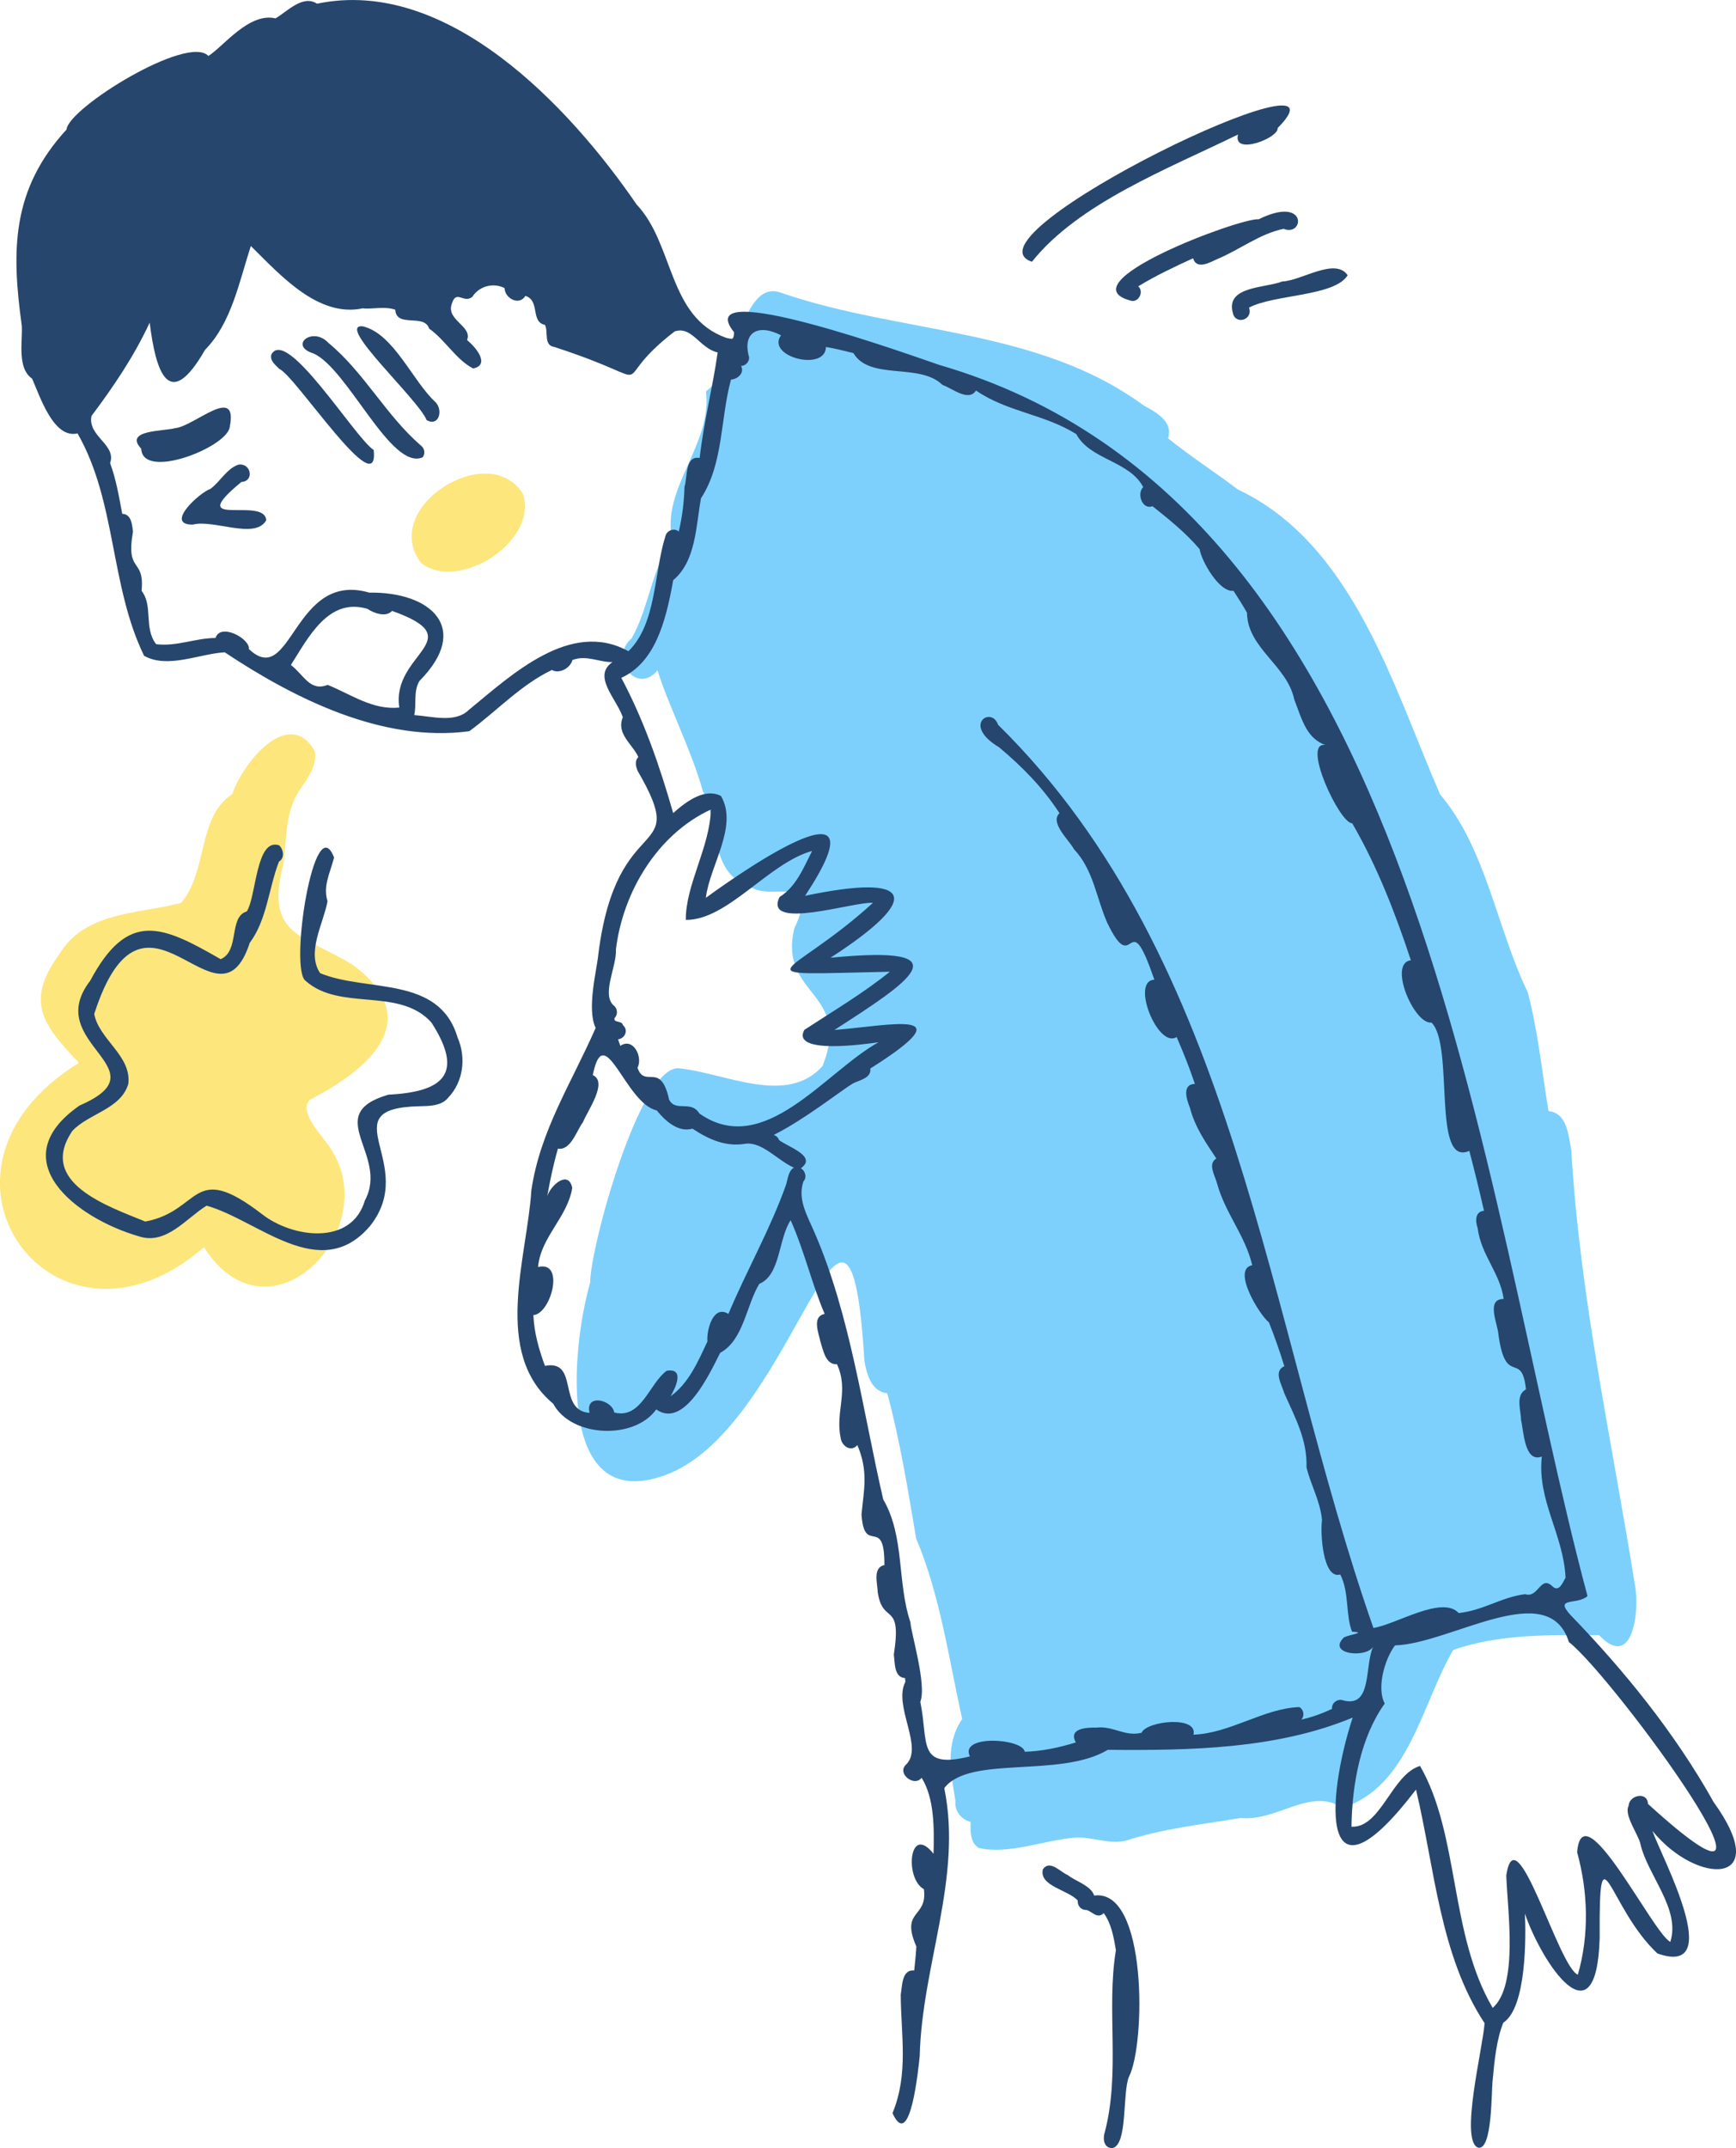 <?xml version="1.0" encoding="utf-8"?>
<!-- Generator: Adobe Illustrator 27.8.1, SVG Export Plug-In . SVG Version: 6.00 Build 0)  -->
<svg version="1.1" id="レイヤー_1" xmlns="http://www.w3.org/2000/svg" xmlns:xlink="http://www.w3.org/1999/xlink" x="0px"
	 y="0px" viewBox="0 0 145.55 179.97" style="enable-background:new 0 0 145.55 179.97;" xml:space="preserve">
<style type="text/css">
	.st0{fill:#28476E;fill-opacity:0;}
	.st1{fill:#FDE67C;}
	.st2{fill:#7DD0FC;}
	.st3{fill:#26466D;}
</style>
<g>
	<g>
		<path class="st0" d="M137.07,136.16c0.15-11.51-4.82-22.39-4.62-33.96c-0.65-2.67,0.3-7.9-2.62-9.07
			c-1.24-9.14-3.92-18.89-9.09-26.54c-2.78-7.9-6.51-15.31-11.54-22.04c-3.42-3.04-7.84-4.69-11.27-7.8
			c0.46-1.4-1.01-2.19-2.04-2.75c-8.88-6.51-20.2-5.97-30.28-9.4c-3.48-0.96-3.72,4.8-4.99,6.99c-2.58,0.64-1.28,4.63-2.16,6.62
			c-1.52,1.35-2.8,5.09-2.1,7.05c-0.63,1.71-2.44,3.49-2.03,5.45c-0.46,1.8-2.48,3.32-1.99,5.22c0.46,1.12,2.15,1.26,2.79,0.24
			c0.65,0.7,0.61,3.79,2.04,4.76c0.94,2.93,1.88,5.85,2.94,8.74c-0.47,3.87,3.06,5.62,7.17,5.07c-1.16,5.03-1.56,6.43,2.35,10.23
			c0.35,8.78-7,5.53-12.64,4.56c-3.34-0.49-7.48,15.06-7.51,17.95c-4.44,16.02,3.84,23.53,14.62,8.31
			c1.96-3.77,4.47-7.08,6.44-10.94c0.73,1.45,1.22,3,1.63,4.56c-0.17,2.25-0.32,6.47,2.23,7.33c1.05,3.88,1.74,8.11,2.42,12.16
			c1.7,5,3.72,10.79,3.52,16.09c-1.24,1.31-0.68,7.42,1.05,7.65c0.03,0.74-0.08,1.69,0.69,2.19c2.5,0.59,5.42-0.66,8.04-0.86
			c1.44-0.11,2.85,0.59,4.29,0.25c3.18-1.02,6.06-1.31,9.64-1.9c3.1,0.3,5.83-2.64,8.55-0.84c5.59-1.86,6.6-8.72,9.26-13.23
			c3.77-1.36,8.22-1.28,12.23-1.25C134.81,138.49,137.22,137.85,137.07,136.16z"/>
		<path class="st0" d="M39.81,47.18c3.97-0.45,6.46-7.5,0.93-7.44C33.56,39.1,32.09,50.95,39.81,47.18z"/>
		<path class="st0" d="M25.98,92.14c4.87-2.51,9.76-6.64,3.7-11.23c-1.84-1.6-4.83-1.76-6.14-3.94c-0.22-3.01,0.27-6.52,0.96-9.56
			c1.17-2.01,3.75-6-0.6-5.8c-2.32,0.5-3.48,2.98-4.44,4.93c-2.93,1.9-2.04,6.47-4.28,9.11c-3.61,0.96-8.04,0.7-10.22,4.31
			c-2.94,4.03-1.3,5.98,1.65,9.1c-2.39,2.11-5.49,3.96-6.33,7.24c-2.13,11.29,9.58,15.04,16.81,8.2c5.47,8.56,15.19-1.47,10.6-8.31
			C27.11,95.24,24.93,93.12,25.98,92.14z"/>
		<path class="st1" d="M43.85,41.39c1.28,4.02-5.44,8.23-8.54,5.78C31.78,42.53,41,36.74,43.85,41.39z"/>
		<path class="st1" d="M29.68,80.91c6.06,4.6,1.17,8.72-3.7,11.23c-1.05,0.99,1.13,3.1,1.71,4.04c4.59,6.82-5.12,16.89-10.59,8.31
			C4.57,115.39-8.11,98.11,6.62,89.05c-2.93-3.11-4.6-5.07-1.65-9.1c2.18-3.61,6.6-3.35,10.22-4.31c2.24-2.64,1.35-7.21,4.28-9.11
			c0.84-2.53,4.69-7.4,6.91-3.63c0.34,1.74-1.37,2.97-1.87,4.5c-0.59,1.59-0.51,3.31-0.75,4.97C22.16,78.53,25.46,78.25,29.68,80.91
			z"/>
		<path class="st2" d="M137.08,132.81c0.4,2.03-0.14,7.22-3.01,4.18c-4.01-0.02-8.46-0.11-12.23,1.25
			c-2.65,4.51-3.67,11.38-9.26,13.23c-2.71-1.79-5.45,1.14-8.55,0.84c-3.58,0.59-6.46,0.88-9.64,1.9c-1.44,0.34-2.85-0.36-4.29-0.25
			c-2.61,0.21-5.54,1.44-8.04,0.86c-0.78-0.5-0.67-1.44-0.69-2.19c-0.78-0.18-1.37-0.95-1.26-1.76c-0.41-2.38-0.87-4.75,0.56-6.85
			c-1.14-5.16-1.85-10.37-3.86-15.13c-0.68-4.05-1.37-8.28-2.42-12.16c-1.33-0.14-1.73-1.61-1.92-2.73
			c-1.29-21.3-5.6,4.95-16.3,9.43c-9.64,3.93-8.29-10.45-6.69-15.97c-0.02-2.85,4.21-18.45,7.51-17.95
			c3.82,0.39,8.96,3.16,11.97-0.19c2.5-6.31-3.66-5.81-2.38-11.49c2.28-4.91-1.82-2.19-3.79-3.59c-3.36-1.13-2.48-5.35-3.86-7.96
			c-0.94-3.38-3-7.45-3.8-10.12c-1.78,2.13-4.11-1.03-2.17-2.68c1.48-2.64,1.62-5.68,3.4-8.25c-0.95-4.32,3.39-8,2.83-12.44
			c2.79-2,3.01-9.64,6.42-8.22c10.08,3.43,21.4,2.89,30.28,9.4c1.03,0.56,2.5,1.35,2.04,2.75c1.88,1.52,3.93,2.82,5.84,4.28
			c9.65,4.55,13,16.41,16.97,25.55c3.88,4.58,4.75,11.22,7.35,16.58c0.86,3.26,1.19,6.64,1.74,9.96c1.57,0.15,1.66,2.02,1.91,3.24
			C132.46,108.72,135.13,120.62,137.08,132.81z"/>
	</g>
	<path class="st3" d="M11.84,37.59c0.11,2.68,7.2-0.12,7.42-1.81c0.73-3.65-2.99-0.05-4.58,0.09C13.76,36.14,10.34,36,11.84,37.59z"
		/>
	<path class="st3" d="M17.64,40.96c-0.89,0.29-3.9,3.02-1.47,2.99c1.74-0.46,5.22,1.29,6.15-0.36c-0.11-2.06-7.01,0.84-2.08-3.21
		c1.12-0.07,0.8-1.63-0.26-1.45C18.99,39.28,18.46,40.36,17.64,40.96z"/>
	<path class="st3" d="M23.42,30.91c1.34,0.55,8.41,11.44,7.91,6.79c-1.6-1.05-7.29-10.37-8.58-8
		C22.61,30.22,23.09,30.58,23.42,30.91z"/>
	<path class="st3" d="M26.28,29.61c2.89,1.29,6.51,9.87,9.16,8.7c0.23-0.31,0.16-0.76-0.15-0.98c-2.94-2.54-4.75-6.12-7.75-8.6
		C26.21,27.3,24.17,28.96,26.28,29.61z"/>
	<path class="st3" d="M86.52,21.93c3.92-4.91,11.35-7.76,17.28-10.66c-0.48,1.79,3.42,0.3,3.32-0.54
		C114.41,3.35,80.15,19.79,86.52,21.93z"/>
	<path class="st3" d="M105.53,18.37c-1.54-0.14-16.3,5.37-10.69,6.83c0.63,0.15,1.1-0.78,0.59-1.21c1.48-0.9,3.02-1.63,4.6-2.35
		c0.3,0.99,1.4,0.35,2.02,0.07c1.9-0.79,3.53-2.11,5.57-2.54C109.36,19.88,109.66,16.34,105.53,18.37z"/>
	<path class="st3" d="M103.36,26.2c0.21,1.07,1.73,0.6,1.36-0.43c2.13-1.12,7.19-0.93,8.27-2.71c-1.05-1.53-3.88,0.47-5.48,0.52
		C106.12,24.14,102.75,23.95,103.36,26.2z"/>
	<path class="st3" d="M37.57,91.97c1.29-1.34,1.53-3.38,0.79-5.06c-1.55-5.22-7.59-3.75-11.52-5.38c-1.17-1.73,0.28-4.16,0.62-6.02
		c-0.38-1.27,0.16-2.23,0.55-3.66c-1.65-4.31-3.79,9.4-2.38,10.33c2.89,2.57,7.82,0.49,10.53,3.47c2.81,4.34,0.98,5.83-3.59,6.06
		c-5.68,1.65,0.1,5.02-1.98,8.87c-1.12,3.81-6.07,3.13-8.61,1.15c-5.94-4.57-5.07-0.27-9.8,0.61c-3.15-1.29-9.08-3.27-6.1-7.61
		c1.39-1.46,4.06-1.81,4.68-3.93c0.27-2.37-2.45-3.69-2.86-5.85c4.25-13.16,10.33,2.35,13.04-5.96c1.44-1.92,1.59-4.59,2.45-6.81
		c0.49-0.28,0.39-1.02,0.01-1.36c-1.95-0.66-1.9,4.29-2.71,5.54c-1.54,0.45-0.57,3.32-2.19,4c-4.87-2.8-7.76-4.16-10.94,1.81
		c-4.1,5.29,6.26,7.36-0.89,10.45c-6.57,4.57-0.3,9.44,4.98,10.96c2.28,0.75,3.94-1.5,5.67-2.57c4.33,1.21,9.52,6.59,13.69,1.72
		c4.17-5.21-3.47-9.88,4.15-10.05C35.93,92.66,37.01,92.68,37.57,91.97z"/>
	<path class="st3" d="M94.65,174c1.41-2.72,1.56-15.81-2.91-15.19c-0.28-0.85-1.56-1.19-2.22-1.72c-0.64-0.26-1.48-1.31-2.08-0.49
		c-0.36,1.42,2.14,1.73,2.92,2.63c-0.03,0.37,0.2,0.72,0.59,0.78c0.51-0.05,1,0.87,1.59,0.27c0.64,0.89,0.83,1.98,1.02,3.1
		c-0.82,5,0.4,10.26-0.95,15.32c-0.16,0.53-0.04,1.27,0.64,1.27C94.57,179.74,94.09,175.36,94.65,174z"/>
	<path class="st3" d="M1.83,27.31c0.06,1.35-0.4,3.55,0.86,4.41c0.65,1.45,1.79,5.07,3.81,4.59c3.27,5.7,2.71,12.74,5.58,18.63
		c1.96,1.11,4.6-0.16,6.76-0.29c5.91,3.92,13.26,7.58,20.51,6.61c2.3-1.69,4.31-3.88,6.92-5.13c0.63,0.36,1.56-0.17,1.72-0.83
		c1.15-0.46,2.28,0.2,3.36,0.17c-1.71,1.18,0.32,3.03,0.87,4.62c-0.59,1.39,0.85,2.29,1.3,3.34c-0.33,0.32-0.21,0.79-0.05,1.17
		c4.46,7.69-1.73,2.93-3.3,15.31c-0.12,1.33-1,4.6-0.23,6.21c-2.03,4.63-4.66,8.61-5.39,13.61c-0.36,5.66-3.3,13.61,1.83,17.87
		c1.51,2.83,6.8,3.06,8.64,0.48c2.35,1.67,4.52-3.09,5.36-4.74c1.96-1.06,2.18-3.96,3.28-5.78c1.79-0.74,1.59-3.77,2.63-5.33
		c1.16,2.61,1.8,5.41,2.85,7.85c-1.08,0.22-0.51,1.57-0.36,2.3c0.23,0.7,0.43,1.98,1.39,1.91c1.03,2.2-0.15,4,0.31,6.15
		c0.06,0.69,0.87,1.26,1.4,0.63c0.94,2.18,0.55,3.73,0.35,5.8c0.23,3.53,1.94,0.01,1.92,4.25c-1,0.21-0.58,1.54-0.56,2.27
		c0.42,2.82,2.05,0.66,1.35,5.24c0.1,0.69,0.01,1.9,0.94,1.96c0.01,0.1,0.02,0.21,0.03,0.31c-1.06,2.02,1.6,5.52,0.03,6.96
		c-0.75,0.75,0.73,1.88,1.33,1.08c1.09,1.75,1.05,4.28,1,6.37c-2.06-2.6-2.44,2.1-0.81,2.96c0.34,2.45-2,1.69-0.63,4.81
		c-0.04,0.67-0.11,1.33-0.18,2c-1.06-0.09-1,1.31-1.13,2.04c0.01,3.35,0.68,6.59-0.69,9.92c1.5,3.29,2.18-3.86,2.28-4.78
		c0.19-7.63,3.6-14.92,2.06-22.45c2.11-2.79,9.7-0.81,13.71-3.21c6.94,0.06,14.16-0.06,20.53-2.7c-2.3,7.05-2.68,16.49,5.31,6.03
		c1.57,6.57,1.99,13.87,5.75,19.57c-0.14,2.08-2.11,9.87-0.54,10.43c1.22,0.26,1.1-4.89,1.22-5.66c0.14-1.6,0.32-3.4,0.89-4.81
		c1.97-1.28,1.9-7.34,1.81-9.14c1.42,4.13,6,11.05,6.27,2.05c-0.06-9.8,0.71-2.58,4.84,1.29c5.84,2.06,0.32-8.15-0.42-10.27
		c3.75,4.6,10.23,4.65,5.13-2.42c-3.24-5.79-7.53-11.06-12-15.67c-1.4-1.54,0.57-0.8,1.43-1.58
		c-9.25-34.48-13.71-91.36-54.36-103.15c-1.8-0.6-21.12-7.62-17.19-2.73c-0.05,0.7-0.14,0.56-0.65,0.47
		c-4.92-1.74-4.36-7.83-7.52-11.17C47.72,8.89,37.49-1.97,26.58,0.31c-1.19-0.78-2.49,0.65-3.48,1.23
		c-2.22-0.53-4.39,2.38-5.63,3.15C15.75,2.84,5.71,9.06,5.58,10.85C0.98,15.86,0.94,20.94,1.83,27.31z M33.48,59.28
		c-2.22,0.22-3.98-1.07-6-1.9c-1.5,0.57-1.96-0.79-3.09-1.67c1.46-2.29,3.14-5.68,6.42-4.7c0.54,0.37,1.56,0.73,2.06,0.17
		C39.64,53.58,32.77,54.74,33.48,59.28z M51.64,79.54c0.59-4.83,3.49-9.65,7.96-11.72c-0.07,3.12-2.13,6.33-2.1,9.25
		c3.51,0.03,6.92-4.76,10.59-5.78c-0.71,1.4-1.34,3-2.73,3.86c-1.4,2.89,6.36,0.34,7.83,0.49c-7.1,6.47-11.7,6.05,1.42,5.77
		c-2.26,1.82-4.75,3.29-7.17,4.87c-1.15,2.11,5.23,1.18,6.22,1.04c-4.45,2.45-9.59,9.78-15.02,5.97c-0.71-1.16-1.99-0.09-2.54-1.16
		c-0.71-3.27-2.04-0.9-2.65-2.67c0.47-0.89-0.35-2.58-1.44-1.84c-0.06-0.18-0.13-0.36-0.19-0.54c0.56-0.08,0.91-0.75,0.4-1.21
		c-0.06-0.38-0.83-0.16-0.69-0.58c0.26-0.27,0.26-0.7,0.01-0.98C50.33,83.42,51.73,80.97,51.64,79.54z M65.91,99.24
		c-1.33,3.75-3.25,7.07-4.84,10.84c-1.28-0.81-1.84,1.37-1.76,2.31c-0.78,1.66-1.55,3.49-3.09,4.59c0.41-0.69,1.22-2.39-0.32-2.14
		c-1.46,1.05-2.12,4.08-4.4,3.5c-0.17-1.07-2.46-1.62-2.07,0.03c-2.73-0.19-0.84-4.49-3.74-3.94c-0.5-1.36-0.91-2.76-0.97-4.25
		c1.48-0.11,2.68-4.6,0.39-4.03c0.24-2.55,2.45-4.12,2.87-6.63c-0.33-1.55-1.83-0.19-2.1,0.7c0.24-1.34,0.52-2.68,0.9-3.99
		c1.07,0.19,1.57-1.52,2.1-2.22c0.35-0.91,2.13-3.35,0.82-3.94c0.97-4.81,2.71,2.37,5.36,2.96c0.71,0.87,1.79,1.87,3,1.53
		c1.41,0.93,2.82,1.54,4.44,1.26c1.43-0.17,2.7,1.41,4.07,2.01C66.12,98.03,66.05,98.78,65.91,99.24z M131.54,137.57
		c3.7,2.86,21.23,26.83,6.63,13.56c-0.05-1.09-1.6-0.72-1.62,0.16c-0.43,0.75,0.84,2.44,0.99,3.21c0.6,2.61,3.39,5.46,2.5,8.19
		c-1.47-0.74-7.37-12.83-7.81-7.51c0.92,3.33,1.02,6.94,0.06,10.26c-1.63-0.64-5.2-13.68-6-8.31c0.1,2.93,1.03,9.2-1.14,11.09
		c-3.65-6.21-2.76-14.49-6.09-20.27c-2.37,0.7-3.29,5.22-5.75,5.09c0.05-3.62,0.79-7.53,2.79-10.32c-0.69-1.27-0.03-3.69,0.86-4.87
		C121.64,137.71,129.83,132.08,131.54,137.57z M61.29,31.8c0.56-0.03,1.16-0.57,0.84-1.14c0.38-0.01,0.69-0.34,0.68-0.72
		c-0.59-2.05,0.7-2.87,2.67-1.85c-1.28,1.8,3.73,3.08,3.77,0.98c0.77,0.13,1.54,0.32,2.3,0.51c1.38,2.33,5.56,0.78,7.47,2.67
		c0.79,0.26,2.18,1.45,2.81,0.47c2.65,1.81,5.67,1.95,8.41,3.65c1.14,2.15,4.45,2.23,5.61,4.44c-0.56,0.53-0.09,1.93,0.78,1.6
		c1.39,1.11,2.79,2.23,3.95,3.6c0.15,0.99,1.64,3.63,2.84,3.49c0.4,0.61,0.77,1.2,1.13,1.83c0.04,2.99,3.35,4.39,3.96,7.26
		c0.7,1.86,1.06,3.25,2.61,3.83c-2.03-0.33,1.21,6.61,2.25,6.55c2.09,3.6,3.61,7.52,4.92,11.48c-1.94,0.23,0.28,5.41,1.73,5.22
		c1.94,1.91,0,12.15,3.17,10.75c0.44,1.67,0.85,3.34,1.23,5.02c-0.77,0.06-0.73,0.9-0.53,1.45c0.28,2.26,1.89,3.77,2.18,5.94
		c-1.52-0.02-0.49,2.11-0.44,2.97c0.61,4.47,1.96,1.28,2.31,4.6c-0.91,0.49-0.42,1.76-0.41,2.58c0.22,0.91,0.28,3.6,1.74,3.05
		c-0.41,3.66,1.82,6.53,1.99,10.15c-0.25,0.41-0.52,1.2-1.06,0.76c-1.05-1.06-1.19,0.98-2.33,0.62c-1.98,0.24-3.49,1.36-5.57,1.58
		c-1.39-1.51-5.25,0.96-7.15,1.25c-9.02-25.75-11.35-55.87-31.47-75.67c-0.54-1.6-3.08,0,0.09,1.89c1.94,1.63,3.67,3.38,5.06,5.52
		c-0.84,0.79,0.8,2.24,1.21,3.01c1.64,1.74,1.86,4.04,2.78,6.14c2.33,4.89,1.69-1.87,3.96,4.8c-2.01,0.08,0.31,5.82,1.87,4.8
		c0.56,1.29,1.09,2.6,1.53,3.93c-1.12,0.03-0.68,1.35-0.41,2.01c0.42,1.64,1.37,2.97,2.21,4.24c-0.76,0.46-0.1,1.45,0.06,2.09
		c0.69,2.51,2.35,4.33,2.95,6.85c-1.75,0.32,0.61,4.18,1.4,4.79c0.48,1.21,0.91,2.43,1.29,3.67c-0.95,0.43-0.2,1.55-0.01,2.25
		c0.92,2.08,1.94,3.9,1.87,6.23c0.37,1.51,1.15,2.81,1.3,4.41c-0.16,1.06,0.07,5,1.53,4.56c0.77,1.5,0.43,3.4,0.99,4.79
		c1.25,0.07-0.17,0.24-0.67,0.47c-1.54,1.48,2.09,1.8,2.49,0.68c-0.82,1.55-0.06,5.23-2.52,4.62c-0.48-0.2-1.04,0.18-0.98,0.7
		c-0.83,0.39-1.69,0.7-2.58,0.9c0.3-0.31,0.21-0.84-0.16-1.05c-2.95,0.09-5.8,2.2-8.88,2.31c0.4-1.62-3.94-1.15-4.35-0.16
		c-1.42,0.35-2.37-0.6-3.79-0.43c-0.8-0.02-2.38,0.05-1.72,1.24c-1.39,0.43-2.83,0.74-4.28,0.78c-0.21-1.14-5.52-1.45-4.6,0.39
		c-4.47,1.11-3.45-1.15-4.16-4.57c0.56-1.42-0.8-5.83-0.83-6.67c-1.13-3.36-0.46-7.16-2.28-10.29c-1.7-7.36-2.76-15.45-5.75-22.34
		c-0.63-1.46-1.45-2.81-0.94-4.3c0.31-0.33,0.16-0.9-0.22-1.1c1.44-1.01-1.15-1.82-1.83-2.37c-0.06-0.22-0.23-0.34-0.43-0.43
		c2.57-1.28,5.7-3.76,6.63-4.31c0.55-0.28,1.56-0.44,1.46-1.25c8.08-5.1,1.73-3.6-3.01-3.23c6.21-4,11.17-7.18-0.33-6.05
		c7.86-5.08,6.93-7.09-2.13-5.19c6.78-10.27-4.66-2.5-8.32,0.17c0.32-2.71,2.74-5.99,1.27-8.53c-1.27-0.67-2.76,0.31-4.01,1.43
		c-1.11-3.88-2.44-7.75-4.35-11.33c2.77-1.27,3.71-4.54,4.35-8.18c1.92-1.6,1.91-4.57,2.33-6.86C60.67,38.84,60.39,35.05,61.29,31.8
		z M7.67,34.85c1.84-2.45,3.54-4.95,4.88-7.82c0.5,4.07,1.59,7.6,4.64,2.28c2.22-2.24,2.88-5.76,3.84-8.7
		c2.48,2.44,5.65,6.02,9.39,5.22c0.71,0.1,1.84-0.2,2.72,0.12c0.09,1.55,2.43,0.29,2.84,1.58c1.36,0.96,2.27,2.62,3.69,3.34
		c1.32-0.26,0.47-1.56-0.51-2.38c0.46-1.14-1.68-1.64-1.31-2.94c0.38-1.4,1-0.07,1.75-0.68c0.57-0.9,1.74-1.21,2.7-0.74
		c0.03,0.87,1.22,1.52,1.75,0.66c1.26,0.39,0.4,2.17,1.64,2.43c0.31,0.61-0.14,1.71,0.79,1.85c9.76,3.18,3.93,3.43,10.08-1.3
		c1.46-0.49,2.08,1.4,3.61,1.76c-0.43,3.02-1.16,5.78-1.51,8.84c-1.25-0.22-1.01,1.62-1.27,2.41c-0.04,1.28-0.18,2.47-0.48,3.75
		c-0.39-0.33-1.01-0.09-1.12,0.39c-0.98,3.1-0.73,7.32-3.1,9.64c-4.85-2.68-9.77,1.95-13.42,4.95c-1.13,1.07-3.03,0.51-4.54,0.4
		c0.21-0.89-0.09-1.96,0.43-2.85c4.4-4.44,0.95-7.49-4.2-7.41c-6.4-1.86-6.48,8.14-10.09,4.73c0.09-0.89-2.4-2.22-2.8-0.93
		c-1.7,0.01-3.24,0.73-4.98,0.52c-1.06-1.38-0.23-3.19-1.22-4.47c0.27-2.83-1.35-1.39-0.72-4.97c-0.08-0.56-0.12-1.46-0.9-1.48
		c-0.29-1.5-0.5-2.84-1.02-4.25C9.79,37.25,7.33,36.56,7.67,34.85z"/>
	<path class="st3" d="M29.7,26.45c-0.01,0-0.02-0.01-0.02-0.01C29.68,26.45,29.69,26.45,29.7,26.45z"/>
	<path class="st3" d="M35.77,35.2c1.03,0.57,1.39-0.82,0.76-1.49c-1.94-1.77-3.51-5.75-6.11-6.37C28.06,27.1,35.11,33.49,35.77,35.2
		z"/>
</g>
</svg>
